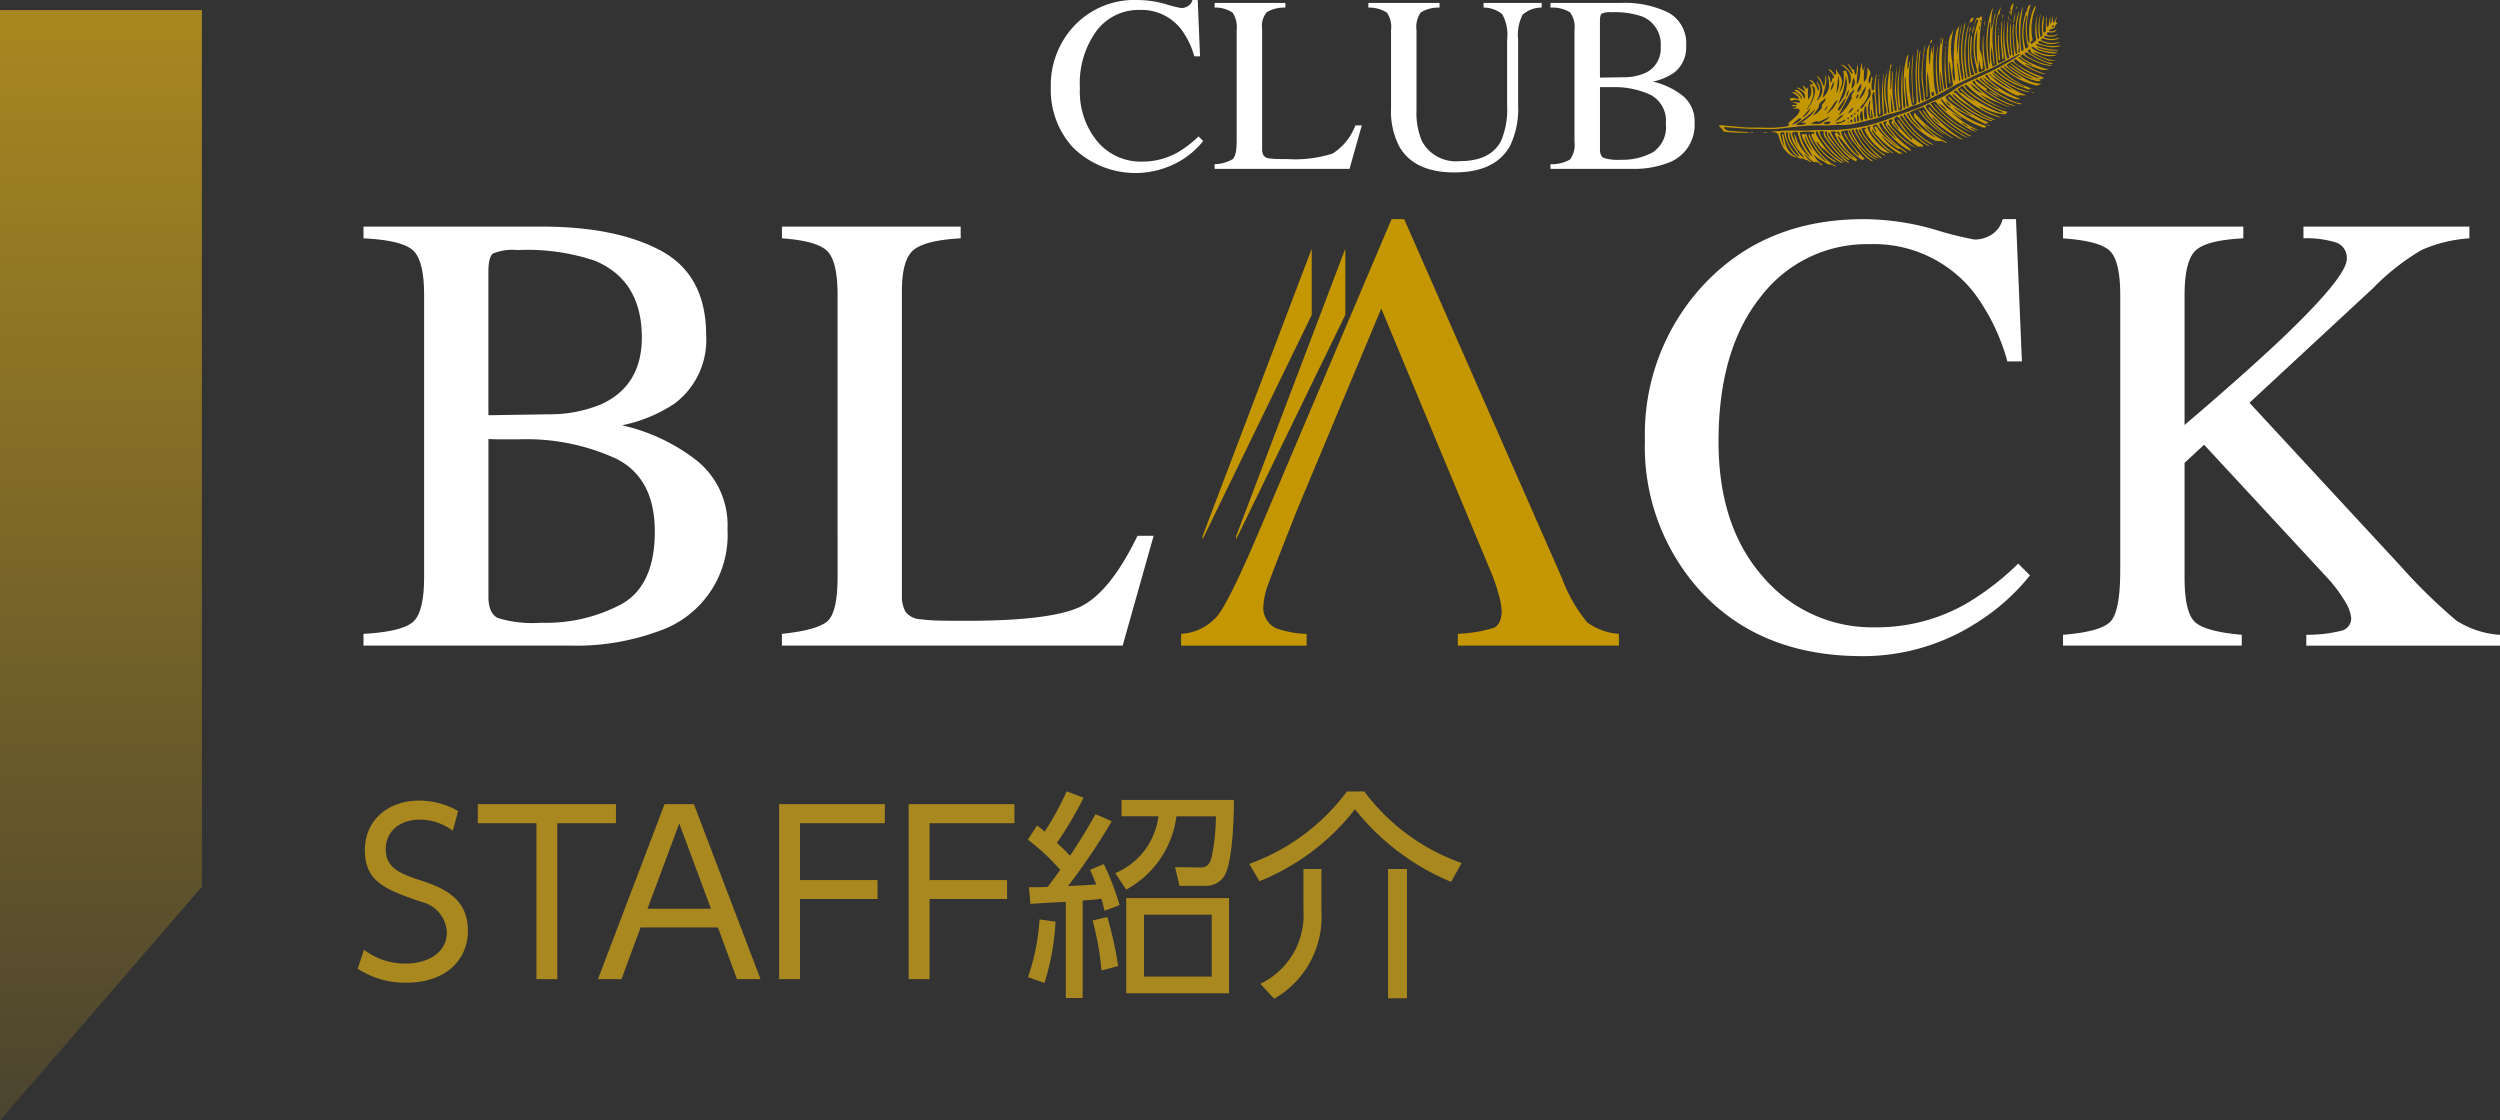 <svg xmlns="http://www.w3.org/2000/svg" xmlns:xlink="http://www.w3.org/1999/xlink" viewBox="0 0 247.664 111"><rect x="0" y="0" width="247.664" height="111" fill="#333333" stroke="none"/><defs><style>.a{fill:#a98820;}.b{fill:url(#a);}.c{fill:#c49600;}.d{fill:#fff;}</style><linearGradient id="a" x1="10" y1="111" x2="10" y2="1" gradientUnits="userSpaceOnUse"><stop offset="0" stop-color="#a98820" stop-opacity="0.2"/><stop offset="1" stop-color="#a98820"/></linearGradient></defs><path class="a" d="M44.857,82.3a5.394,5.394,0,0,0-3.278-1.1c-1.936,0-3.366,1.123-3.366,2.927,0,1.849,1.452,2.421,3.234,3.015,2.288.748,4.907,1.694,4.907,5.082,0,2.816-2.157,5.127-6.073,5.127a8.516,8.516,0,0,1-4.841-1.386l.617-1.87a6.811,6.811,0,0,0,4.135,1.364c2,0,4.072-.946,4.072-3.1a3.234,3.234,0,0,0-2.531-3.014c-3.455-1.21-5.588-1.937-5.588-5.126,0-2.971,2.309-4.907,5.368-4.907a7.74,7.74,0,0,1,3.873,1.034Z"/><path class="a" d="M55.21,97H53.142V81.554H47.333V79.662H61.019v1.892H55.21Z"/><path class="a" d="M63.462,91.873,61.569,97H59.237l6.6-17.338h2.9L75.344,97H73.011l-1.892-5.127Zm6.975-1.848L67.29,81.576l-3.146,8.449Z"/><path class="a" d="M86.933,87.187v1.87h-7.68V97H77.185V79.662H87.658v1.892H79.253v5.633Z"/><path class="a" d="M99.767,87.187v1.87h-7.68V97H90.019V79.662h10.473v1.892H92.087v5.633Z"/><path class="a" d="M110.139,81.355a63.449,63.449,0,0,1-4.335,6.426c.44-.022,2.4-.133,2.8-.154-.309-.771-.4-.969-.617-1.453l1.365-.571a26.048,26.048,0,0,1,1.561,4.07l-1.5.55a9.574,9.574,0,0,0-.308-1.188c-.616.088-.748.088-1.848.176V98.87h-1.672V89.343c-.99.044-3.213.177-3.5.2l-.153-1.65c.66,0,.946,0,1.847-.022.4-.528.617-.793,1.255-1.695a20.954,20.954,0,0,0-3.213-2.992l.924-1.409c.463.353.572.463.748.617a29.669,29.669,0,0,0,2.179-4l1.672.638a37.14,37.14,0,0,1-2.64,4.467c.462.418.55.506,1.3,1.276.748-1.1,1.716-2.662,2.53-4.114Zm-8.3,15.447a21.457,21.457,0,0,0,1.143-5.721l1.585.22a24.15,24.15,0,0,1-1.1,6.073Zm7.282-.659a28.067,28.067,0,0,0-.88-4.952l1.452-.352a35.613,35.613,0,0,1,1.078,4.862ZM110.49,86.5a7.064,7.064,0,0,0,4.269-5.633h-3.653V79.244H122.24c0,.858-.044,5.764-.88,7.414a2.134,2.134,0,0,1-1.936,1.1H116.85l-.441-1.849,2.574.023c.683,0,.881-.462,1.035-.947a20.89,20.89,0,0,0,.44-4.115h-3.917a9.663,9.663,0,0,1-4.973,7.262Zm11.266,11.9H111.568V88.969h10.188Zm-1.716-7.789h-6.711v6.139h6.711Z"/><path class="a" d="M123.758,85.58a20.8,20.8,0,0,0,9.68-7.173h1.717a20.475,20.475,0,0,0,9.638,7.085l-1.034,1.871a23.757,23.757,0,0,1-9.528-7.195A22.789,22.789,0,0,1,124.77,87.3Zm7.15,4.688a9.319,9.319,0,0,1-4.686,8.669l-1.365-1.475a7.543,7.543,0,0,0,4.269-7.305V86.086h1.782Zm8.472,8.625h-1.87V86.086h1.87Z"/><polygon class="b" points="20 87.842 0 111 0 1 20 1 20 87.842"/><path class="c" d="M192.724,4.98c0,.389-.024.779-.006,1.168.031.685.086,1.37.132,2.055.012.181.031.362.046.547a1,1,0,0,0,.58-.348l-.341-2.334a.907.907,0,0,0-.048.466c0,.149.007.3.017.446s.024.314.04.471.032.3.051.443a1.618,1.618,0,0,1,.013.453c-.024-.039-.064-.075-.07-.116-.041-.284-.088-.569-.109-.855a17.276,17.276,0,0,1,.018-3.085,1.889,1.889,0,0,1,.3-1c.08-.106.085-.268.167-.395-.03.169-.052.339-.092.5a7.114,7.114,0,0,0-.034,2.658c.02.147.04.295.056.443a.5.5,0,0,1,0,.193,2.876,2.876,0,0,0,.136,1.3s.016.007.057.025a.78.78,0,0,0,.039-.2c-.017-.3-.028-.611-.069-.913a13.083,13.083,0,0,1-.026-2.141,8.4,8.4,0,0,1,.218-1.626.663.663,0,0,1,.3-.478l-.01,0c-.05.329-.11.657-.148.987a7.458,7.458,0,0,0-.029,1.865c.028-.356.05-.714.087-1.07s.078-.721.142-1.077a4.245,4.245,0,0,1,.245-1.055,12.9,12.9,0,0,0,0,5.663c.048-.081.091-.121.093-.163a2.26,2.26,0,0,0,0-.443,12.541,12.541,0,0,1-.2-2.551,11.426,11.426,0,0,1,.295-2.262.842.842,0,0,1,.041-.132c.034-.076.073-.149.109-.221-.079.445-.179.889-.233,1.338a11.311,11.311,0,0,0,.029,3.193c.057.346.093.7.142,1.07l.181-.071a10.884,10.884,0,0,1,.169-5.329,2.315,2.315,0,0,1-.028.384,12.015,12.015,0,0,0-.271,2.1,12.706,12.706,0,0,0,.239,2.754l.2-.052c-.064-.507-.159-.993-.178-1.482-.025-.676,0-1.354.02-2.03a7.745,7.745,0,0,1,.125-.877,2.744,2.744,0,0,1,.011.3,15.249,15.249,0,0,0,.024,3.274c.033.227.076.452.121.714l.3-.087c-.041-.141-.069-.257-.108-.369a5.821,5.821,0,0,1-.278-1.555,7.782,7.782,0,0,1,.081-1.8,1.235,1.235,0,0,1,.071-.207,1.628,1.628,0,0,1,.016.22c-.023.406-.064.812-.072,1.218a6.121,6.121,0,0,0,.165,1.6c.066.267.148.529.222.791.241-.058.24-.058.2-.253-.094-.425-.2-.847-.275-1.276a7.294,7.294,0,0,1,.317-3.537c.033-.1.1-.2,0-.319-.142.039-.173.158-.213.269s-.083.224-.125.336a1.7,1.7,0,0,1,.264-.755c.132.016.263.05.333-.1.009-.02.079-.012.121-.017h0c.105.1.044.206.029.313a14.262,14.262,0,0,0-.2,2.859,1.027,1.027,0,0,0,.1.364,2.29,2.29,0,0,1,.167.644c.037.285.037.574.051.862a.177.177,0,0,1-.153.213c-.134-.278-.117-.594-.24-.919-.016.291-.015.542-.05.788a.491.491,0,0,0,.069.367.3.3,0,0,0,.039.031c.116-.048.242-.1.369-.152a.24.24,0,0,0,.159-.311,7.727,7.727,0,0,1-.153-.85,10.213,10.213,0,0,1-.01-2.44c.019.577.024,1.154.062,1.729a13.374,13.374,0,0,0,.26,1.686c.171,0,.193-.061.178-.179-.059-.479-.12-.958-.159-1.439a11.474,11.474,0,0,1,.176-3.05,6.534,6.534,0,0,1,.365-1.254.221.221,0,0,1,.09-.1,5.676,5.676,0,0,0-.146,2.117l.321-1.546.075.015c-.023.1-.042.2-.069.305a8.337,8.337,0,0,0-.213,2.684c.035.537.1,1.072.16,1.607a.872.872,0,0,1-.048.465L197.3,4.6a4.849,4.849,0,0,0,.088,2l.422-.19c-.029-.358-.049-.7-.085-1.038A13.918,13.918,0,0,1,197.7,2.48a4.327,4.327,0,0,1,.447-1.657.794.794,0,0,0,.088-.19l-.169.816c-.021-.013-.1-.043-.129.069-.039.144-.071.29-.1.436a11.722,11.722,0,0,0-.021,3.086c.032.333.063.665.1,1,.007.072.024.142.045.26a4.817,4.817,0,0,0,.709-.377,10.737,10.737,0,0,1-.036-4.1,11.658,11.658,0,0,0,.2,3.99l.227-.1a7.973,7.973,0,0,1-.246-2.7c.017-.269.044-.537.072-.8a.752.752,0,0,1,.049-.155c0,.12,0,.24,0,.36-.011.454-.049.91-.028,1.362.023.49.1.977.156,1.464a.342.342,0,0,0,.177.3c-.015-.2-.019-.358-.039-.512a12.331,12.331,0,0,1-.085-2.248c.01-.209.05-.417.076-.626,0,.25.017.5.01.75a13.183,13.183,0,0,0,.147,2.39c.013.086,0,.191.16.23a1.567,1.567,0,0,0,.013-.208c-.052-.657-.121-1.314-.155-1.972a7.068,7.068,0,0,1,.06-.916.372.372,0,0,1,.06-.117l-.007,0a1.846,1.846,0,0,1,.013.245,10.175,10.175,0,0,0,.142,2.525.608.608,0,0,0,.06.213c.021.035.09.041.157.068-.023-.17-.047-.294-.055-.418-.034-.5-.046-1-.1-1.5a5.168,5.168,0,0,1,.348-2.406c-.012.074-.023.149-.036.224-.069.394-.151.785-.205,1.181a5.569,5.569,0,0,0,.124,1.773,1.975,1.975,0,0,1,.012.882.312.312,0,0,0,.01.1c.114.013.145-.047.143-.132,0-.12-.013-.241-.017-.362-.025-.64-.079-1.28-.066-1.92a5.934,5.934,0,0,1,.343-2.024c0-.013.02-.022.052-.057a13.471,13.471,0,0,0-.158,4.334c.187,0,.224-.089.209-.22-.024-.2-.044-.406-.073-.608a6.368,6.368,0,0,1,.111-2.244c.048-.227.112-.45.176-.673a.947.947,0,0,1,.088-.17c.051,0,.134.058.125-.093l-.128.1c.045-.142.083-.286.139-.423.043-.108.092-.227.273-.212a7.215,7.215,0,0,0-.275,3.555,1.171,1.171,0,0,0,.081.223l.062-.008c0-.144.015-.288.007-.431a6.867,6.867,0,0,1,.249-2.539c.078-.243.2-.472.3-.707l.074.02a1.5,1.5,0,0,1-.047.278,5.451,5.451,0,0,0-.264,3.043.411.411,0,0,1,0,.06c-.058.044-.142.079-.171.14s.014.134.033.254c.119-.09.2-.148.274-.208s.145-.117.235-.19a5.752,5.752,0,0,1,.153-2.71,6.218,6.218,0,0,0-.01,2.588c.145-.019.158-.083.133-.18a4.875,4.875,0,0,1,.118-2.178.2.2,0,0,1,.058-.1,5.236,5.236,0,0,0-.032,2.271.261.261,0,0,0,.175-.331,4.409,4.409,0,0,1,.051-1.5.917.917,0,0,1,.122-.318c-.005.056-.01.113-.014.17-.029.406-.063.813-.082,1.22a1.383,1.383,0,0,0,.07.324c.223-.075.212-.228.212-.374,0-.316-.006-.631,0-.947a.871.871,0,0,1,.065-.3c.044.347-.08.706.084,1.067.2-.156.126-.372.173-.546a4.043,4.043,0,0,1,.138-.557l-.052.786c.245-.22.186-.531.3-.8l-.01.678c.273-.133.233-.413.405-.623l-.153.573.211.053c-.006.017-.006.041-.018.049a.472.472,0,0,0-.23.3c-.039.171-.193.239-.352.281-.094.025-.207.015-.254.163.291.155.529-.02.791-.125a.646.646,0,0,1-.563.3,1.918,1.918,0,0,1-.25-.022c-.095-.013-.166.006-.185.115a.147.147,0,0,0,.132.18,1.4,1.4,0,0,0,.275.022,1.291,1.291,0,0,0,.656-.157c-.024.036-.039.086-.072.107a1.164,1.164,0,0,1-.966.123c-.1-.028-.2-.109-.317.006.02.149.149.167.259.2a2.034,2.034,0,0,0,1.179-.052.09.09,0,0,1,.086.017.91.91,0,0,1-.119.074,1.785,1.785,0,0,1-1.36.023c-.044-.015-.088-.055-.128-.05-.065.008-.156.025-.185.07-.052.083.029.128.1.163a2.179,2.179,0,0,0,1.388.168c.073-.012.146-.026.219-.037.018,0,.037,0,.068.038a3.479,3.479,0,0,1-.419.127,1.938,1.938,0,0,1-1.2-.152c-.076-.035-.15-.075-.228-.1a.162.162,0,0,0-.233.095c.034.124.143.155.25.184a4.044,4.044,0,0,0,1.815.158.586.586,0,0,1,.111,0c.006,0,.012.013.033.04a2.455,2.455,0,0,1-1.233.076c-.392-.079-.779-.182-1.2-.281.048.19.185.215.3.254a5.9,5.9,0,0,0,1.637.325c.064,0,.129.007.194.015.014,0,.027.019.079.061a4.976,4.976,0,0,1-2.167-.349c.268.283.682.388,2.143.553a1.034,1.034,0,0,1-.517.078,5.074,5.074,0,0,1-1.462-.342,2.232,2.232,0,0,1-.4-.255c-.1-.071-.183-.077-.248.042a3.363,3.363,0,0,0,2.457.705.518.518,0,0,1-.111.068,2.222,2.222,0,0,1-1.341-.1c-.291-.089-.571-.212-.868-.3a3.52,3.52,0,0,0,1.1.6,3.747,3.747,0,0,0,1.2.286,1.793,1.793,0,0,1-1.031-.117c-.391-.145-.766-.332-1.146-.506-.2-.092-.369-.215-.362-.464-.144-.043-.2.034-.273.152a1.191,1.191,0,0,0,.168.165,7.513,7.513,0,0,0,1.722.905,4.07,4.07,0,0,0,.6.113.272.272,0,0,1-.335.071A10.82,10.82,0,0,1,201.97,5.9c-.381-.19-.739-.428-1.1-.649-.1-.061-.2-.113-.3.019a.638.638,0,0,0,.312.34,6.914,6.914,0,0,0,1.927.791,3.925,3.925,0,0,1,.465.082c-.042.014-.088.046-.127.039a4.762,4.762,0,0,1-.9-.167,13.517,13.517,0,0,1-1.345-.609,4.225,4.225,0,0,1-.525-.368l-.221.179a2.625,2.625,0,0,0,.314.268,8.52,8.52,0,0,0,2.257,1.008.78.78,0,0,1,.253.091c-.069,0-.139-.007-.208-.006-.118,0-.235.011-.352.007a.947.947,0,0,1-.272-.04c-.482-.17-.961-.348-1.441-.522a1.22,1.22,0,0,0-.128-.026,6.385,6.385,0,0,0,2.072.986.834.834,0,0,1-.492-.059c-.3-.116-.607-.236-.9-.381a11.02,11.02,0,0,1-.968-.552,7.665,7.665,0,0,1-.614-.484l-.2.127a1.2,1.2,0,0,0,.49.507,11.306,11.306,0,0,0,2.116,1.058,2.077,2.077,0,0,1,.426.2l-.535.166-.226,0-.3-.153h0a6.8,6.8,0,0,1-2.284-1.448c.1-.058.153.031.211.075a8.772,8.772,0,0,0,2.192,1.254.855.855,0,0,0,.529.074,8.914,8.914,0,0,1-2.754-1.627l-.557.35c.109.261.413.5,1.55,1.2a3.855,3.855,0,0,0,1.907.672c-.165.068-.28.124-.4.161a.384.384,0,0,1-.189-.013,7.346,7.346,0,0,1-2.637-1.221c-.2-.15-.39-.315-.58-.478-.1-.09-.19-.1-.276.015a7.282,7.282,0,0,0,3.381,2.081l-.211-.038c-.092-.017-.188-.1-.267.038-.015.024-.124.015-.178-.006-.468-.18-.944-.344-1.4-.558a7.928,7.928,0,0,1-1.679-1.137c-.089-.075-.179-.171-.326-.026a1.946,1.946,0,0,0,.176.176,10.848,10.848,0,0,0,2.226,1.417c.329.145.687.225,1.031.337.067.022.131.055.2.083l0-.008a3.428,3.428,0,0,1-1.438-.4,10.127,10.127,0,0,1-2.059-1.322,1.03,1.03,0,0,0-.3-.179,3.542,3.542,0,0,0,1.021.843c.355.269.738.5,1.108.748a5.786,5.786,0,0,0,1.261.6c-.279.107-.519-.042-.77,0l.2.117a2.588,2.588,0,0,1-.912-.343c-.608-.377-1.215-.757-1.813-1.149a.961.961,0,0,1-.442-.48c-.062-.176-.165-.176-.334-.049a9.274,9.274,0,0,0,3.54,2.294,1.5,1.5,0,0,1-.526,0,11.009,11.009,0,0,1-2.86-1.54c-.183-.141-.34-.316-.511-.473a1.292,1.292,0,0,0-.146-.095.372.372,0,0,0,.161.31c.273.238.546.476.837.691A11.9,11.9,0,0,0,199.3,9.967a2.359,2.359,0,0,0,.847.261.162.162,0,0,1,.123.09,1.583,1.583,0,0,1-.195,0,4.347,4.347,0,0,1-1.326-.5,11.826,11.826,0,0,1-1.715-1.039c-.344-.252-.665-.535-.993-.809-.1-.086-.2-.182-.336-.008a9.17,9.17,0,0,0,1.179.857l-.178.111a9.29,9.29,0,0,0,2.905,1.531c-.047.011-.1.041-.139.029a5.806,5.806,0,0,1-.74-.239A11.46,11.46,0,0,1,196.091,8.6a1.229,1.229,0,0,1-.5-.614l-.219.106a8.606,8.606,0,0,0,3.778,2.5,1.556,1.556,0,0,1-.58-.153c-.207-.082-.415-.163-.621-.248s-.4-.162-.591-.249-.406-.186-.606-.286-.373-.2-.6-.318a7.319,7.319,0,0,0,2.687,1.506,3.283,3.283,0,0,1-.329-.079,8.084,8.084,0,0,1-2.346-1.2,9,9,0,0,1-1.3-1.1c-.085-.094-.091-.088-.268-.007a1.836,1.836,0,0,0,.538.625,12.452,12.452,0,0,0,2.252,1.435,4.474,4.474,0,0,0,1.4.531c.023,0,.043.027.074.048l-.176.218c-.074,0-.148,0-.221,0a5.289,5.289,0,0,1-1.779-.513,5.518,5.518,0,0,0-.689-.292,4.305,4.305,0,0,0,1.074.636c.376.17.769.3,1.151.492a.868.868,0,0,1-.17-.011,7.158,7.158,0,0,1-1.618-.673,11.818,11.818,0,0,1-2.121-1.483c-.187-.164-.354-.351-.544-.54l-.233.147c.017.036.028.092.047.094.206.029.3.207.436.323.371.309.741.62,1.12.919a8.787,8.787,0,0,0,1.993,1.218c.128.054.26.1.389.153a.451.451,0,0,1,.148.1,2.054,2.054,0,0,1-.835-.27,9.313,9.313,0,0,1-1.568-.957c-.323-.233-.667-.438-.986-.677-.251-.188-.479-.409-.717-.615-.049-.042-.1-.082-.158-.13a.809.809,0,0,0,.29.444,12.633,12.633,0,0,0,2.006,1.5,9.031,9.031,0,0,0,1.684.775c-.094.1-.177.043-.24.018-.32-.126-.644-.245-.951-.4A10.928,10.928,0,0,1,193.242,9.4a.807.807,0,0,0-.1-.072l-.393.247a.746.746,0,0,0,.282.452c.332.267.67.53,1.025.765.31.2.645.37.971.549a.752.752,0,0,0,.308.1c-.168-.111-.341-.217-.5-.336q-.777-.564-1.549-1.138a1.625,1.625,0,0,1-.254-.257.2.2,0,0,1-.02-.158c.222.075.307.3.474.426.183.143.362.291.547.43s.361.262.546.388.387.257.585.379.385.225.579.334.4.231.611.334.4.181.623.278c.011.107-.262-.01-.179.176l0-.008a.507.507,0,0,1-.154-.024c-.87-.442-1.739-.884-2.6-1.333-.184-.1-.354-.219-.548-.3a9.176,9.176,0,0,0,3.284,1.858c-.094.2-.241.165-.368.119-.27-.1-.538-.206-.8-.325a9.142,9.142,0,0,1-3.12-2.3,1.178,1.178,0,0,0-.119-.149c-.022-.018-.075,0-.121.008.087.138.166.257.238.38a2.312,2.312,0,0,0,.724.682c.343.24.687.477,1.029.717a.3.3,0,0,1,.128.178l-1.044-.665a9.714,9.714,0,0,0,2.58,1.717l-.028.056c-.1-.036-.2-.072-.3-.11l-.512-.2a2.755,2.755,0,0,0-.773-.477,1.629,1.629,0,0,0,.776.47,2.258,2.258,0,0,0,.256.2c.148.089.3.164.452.26a1.6,1.6,0,0,1-.654-.249,13.673,13.673,0,0,1-2.449-1.742,6.383,6.383,0,0,1-.483-.462c-.151-.161-.285-.338-.457-.545l-.5.16c.158.2.273.382.417.533a12.9,12.9,0,0,0,2.119,1.8c.415.281.843.543,1.268.808a2.326,2.326,0,0,0,.294.128.443.443,0,0,1-.377-.069,11.233,11.233,0,0,1-1.99-1.331c-.487-.4-.947-.835-1.408-1.267a5.018,5.018,0,0,1-.421-.506c-.053.022-.12.047-.185.076s-.114.058-.179.091a.8.8,0,0,0,.293.525q.851.806,1.714,1.6a11.794,11.794,0,0,0,1.714,1.24.853.853,0,0,1-.368-.121,13.8,13.8,0,0,1-2.381-1.594,3.786,3.786,0,0,1-.888-1.1c-.08-.146-.175-.282-.273-.438a10.547,10.547,0,0,0-1.395.553,6.33,6.33,0,0,0,2.551,2.5.724.724,0,0,0-.1-.13,16.006,16.006,0,0,1-1.791-1.672.655.655,0,0,1-.236-.623c.125-.026.173.082.232.151a11.628,11.628,0,0,0,2.3,2.021,5.711,5.711,0,0,1,.488.363,11.544,11.544,0,0,1-2.122-1.467,6.243,6.243,0,0,0,2.37,1.807l-.022.054a1.169,1.169,0,0,1-.3-.093,1.052,1.052,0,0,0-.563-.077.866.866,0,0,1-.315-.055,7.259,7.259,0,0,1-2.059-1.508c-.116-.12-.244-.231-.35-.36-.192-.235-.373-.48-.577-.745-.064-.006-.13.035-.1.145a.831.831,0,0,0,.116.251A7.678,7.678,0,0,0,191,14c.169.1.336.212.5.318l-.025.05c-.143-.07-.292-.131-.429-.212a7.379,7.379,0,0,1-1.947-1.734c-.211-.259-.393-.541-.588-.813a.712.712,0,0,0-.1-.134c-.03-.025-.1-.044-.119-.028a.169.169,0,0,0-.045.136,1.182,1.182,0,0,0,.152.265,9.607,9.607,0,0,0,2.562,2.495,1.067,1.067,0,0,1,.107.084s0,.018-.009.068c-.221-.138-.439-.254-.636-.4a10.447,10.447,0,0,1-2.2-2.313c-.209-.284-.278-.295-.58-.053a.729.729,0,0,0,.195.475,14.013,14.013,0,0,0,1.471,1.6.469.469,0,0,0,.1.053c.08-.1,0-.141-.052-.184a7.881,7.881,0,0,1-1.275-1.58c-.045-.067-.08-.14-.127-.223.145-.042.156.064.2.123.271.377.53.764.815,1.13a6.331,6.331,0,0,0,1.509,1.225v.227s-.021.011-.033.007c-.092-.033-.165-.1-.287-.052a.333.333,0,0,1-.252-.073,12.012,12.012,0,0,1-1.076-.792c-.445-.392-.853-.827-1.276-1.244a.532.532,0,0,1-.071-.086c-.08-.118-.171-.233-.011-.363a.124.124,0,0,0,0-.121.132.132,0,0,0-.116-.036,2.181,2.181,0,0,0-.251.1,1.221,1.221,0,0,0,.381.749,9.995,9.995,0,0,0,2.3,1.963s0,.016.007.024a5.341,5.341,0,0,1-1.513-1.027c-.442-.421-.857-.871-1.292-1.317-.045.12.043.215.11.3.3.368.585.748.914,1.087a12.49,12.49,0,0,0,.963.843,1.288,1.288,0,0,1,.372.409.6.6,0,0,1-.143-.029,6.116,6.116,0,0,1-1.549-1.128c-.328-.314-.63-.657-.927-1a2.841,2.841,0,0,1-.262-.457c-.091-.161-.1-.162-.319-.077a2.188,2.188,0,0,0,.436.765,11.378,11.378,0,0,0,2.268,2.007c.027.018.041.055.08.11-.172-.011-.252-.125-.358-.185s-.2-.133-.305-.194c-.084-.049-.174-.088-.261-.132a1.656,1.656,0,0,0-.206-.254A9.2,9.2,0,0,1,186,12.449a.2.2,0,0,0-.284-.081c-.063.032-.121.075-.184.114a1.051,1.051,0,0,0,.377.652c-.016-.241-.264-.368-.208-.615a.286.286,0,0,1,.3.167,2.063,2.063,0,0,0,.268.386,6.548,6.548,0,0,0,.568.574c.384.333.783.649,1.177.972l.158.152a1.055,1.055,0,0,1-.486-.26c-.152-.108-.3-.219-.445-.337s-.3-.255-.439-.388a3.711,3.711,0,0,0-.416-.355,5.645,5.645,0,0,0,2.1,1.755.535.535,0,0,1-.5-.046,10.729,10.729,0,0,1-1.056-.771,8.584,8.584,0,0,1-1.441-1.509c-.008-.012-.031-.014-.048-.02.027.273.138.423.95,1.294a5.629,5.629,0,0,0,1.223,1.053.8.8,0,0,1-.164-.036,3.371,3.371,0,0,1-1-.786c-.284-.294-.556-.6-.823-.911a2.742,2.742,0,0,1-.283-.413.473.473,0,0,1-.029-.556l-.341.1a4.29,4.29,0,0,0,.93,1.48,8.155,8.155,0,0,0,1.319,1.105,1.7,1.7,0,0,1-1.2-.6,4.766,4.766,0,0,1-1.338-1.75l.2-.089c-.176-.132-.312-.061-.484.016a4.171,4.171,0,0,0,1,1.49,5.276,5.276,0,0,0,1.424,1.14c-.186.015-.2.029-.317-.064a11.861,11.861,0,0,1-.933-.75,5.119,5.119,0,0,1-1.239-1.633.677.677,0,0,0-.139-.153c-.105.119-.04.208,0,.281a6.517,6.517,0,0,0,.462.762,11.536,11.536,0,0,0,.864,1.021c.256.267.553.494.832.738a.142.142,0,0,1,.059.1.5.5,0,0,1-.159-.053,4.483,4.483,0,0,1-.643-.531c-.434-.5-.849-1.01-1.25-1.533a3.528,3.528,0,0,1-.336-.639c-.033-.069-.049-.159-.143-.13-.125.038-.065.136-.032.206.083.177.166.354.265.522a5.581,5.581,0,0,0,1.709,1.958l.164.1.175.115a.977.977,0,0,1-.572-.232,5.073,5.073,0,0,1-1.268-1.4c-.174-.287-.353-.57-.523-.858-.066-.111-.115-.232-.181-.369l-.216.038a5.8,5.8,0,0,0,2.61,3,2.693,2.693,0,0,1-.973-.553c-.3-.261-.587-.543-.875-.819a.685.685,0,0,1-.109-.16,8.3,8.3,0,0,1-.773-1.385c-.012-.034-.093-.045-.194-.091a5.47,5.47,0,0,0,1.072,1.713,5.568,5.568,0,0,0,1.369,1.357l-.031.054a1.174,1.174,0,0,1-.179-.072,4.039,4.039,0,0,1-.988-.933c-.261-.315-.509-.64-.764-.96a2.177,2.177,0,0,1-.52-1.117c-.2.031-.393.053-.579.1-.034.008-.077.106-.067.152a1.032,1.032,0,0,0,.112.284,7.224,7.224,0,0,0,1.282,1.749,3.311,3.311,0,0,0,.257.214.213.213,0,0,0,.149.047c-.03-.047-.057-.1-.089-.141-.43-.595-.863-1.188-1.29-1.786a.456.456,0,0,1-.109-.427,10.846,10.846,0,0,0,2,2.624c-.156.139-.195.151-.362.036a4.6,4.6,0,0,1-.948-.771c-.371-.44-.739-.884-1.11-1.325-.052-.062-.11-.118-.183-.2-.06.151.028.237.075.325a5.605,5.605,0,0,0,1.286,1.564l.5.429-.08.2a.346.346,0,0,1-.091-.013,3.684,3.684,0,0,1-1.116-.866,11.19,11.19,0,0,1-1.448-1.873,1.633,1.633,0,0,0-.125-.157.625.625,0,0,0,.122.484c.214.3.429.608.658.9.2.256.42.5.633.743a1.747,1.747,0,0,0,.646.519c.019.007.026.042.043.072-.089.079-.166.027-.227-.018a2.256,2.256,0,0,1-.387-.317c-.453-.53-.9-1.063-1.336-1.609a1.175,1.175,0,0,1-.294-.812l-.165-.022c-.019.032-.039.05-.036.062a1.481,1.481,0,0,0,.13.446,10.091,10.091,0,0,0,2.04,2.387c.079.063.159.123.238.185,0,0,0,.018,0,.045a.7.7,0,0,1-.375-.192,11.658,11.658,0,0,1-1.982-2.293.714.714,0,0,1-.145-.635l-.405-.036a1.388,1.388,0,0,0,.29.779,8.729,8.729,0,0,0,1.8,1.965,2.19,2.19,0,0,1,.4.35,1.249,1.249,0,0,1-.175-.076,6.83,6.83,0,0,1-1.79-1.7,7.72,7.72,0,0,1-.48-.685,4.605,4.605,0,0,1-.242-.571l-.152-.019a.5.5,0,0,0,.076.443,12.286,12.286,0,0,0,.8,1.174,6.152,6.152,0,0,0,1.326,1.187,3.329,3.329,0,0,1,.441.316c-.051,0-.113.017-.152-.006a4.7,4.7,0,0,1-.589-.37c-.284-.225-.547-.475-.82-.713a3.027,3.027,0,0,0-.423-.352,1.94,1.94,0,0,1-.4-.458.761.761,0,0,0-.257-.222.584.584,0,0,0,.043.128,4.852,4.852,0,0,0,1.838,1.787.375.375,0,0,1,.142.15,2.023,2.023,0,0,1-.607-.3,5.617,5.617,0,0,1-1.779-2.111,1.1,1.1,0,0,1-.11-.285.221.221,0,0,1,.06-.165c.016-.018.093.019.143.032.024.006.047.015.085.028l-.011-.195a5.265,5.265,0,0,0-1.436.009,4.354,4.354,0,0,0,1.306,2.466c-.06-.121-.095-.2-.136-.274-.29-.53-.586-1.057-.867-1.591a2.016,2.016,0,0,1-.115-.415l.489.02a5.208,5.208,0,0,0,1.864,2.664l.047-.033a1.478,1.478,0,0,0-.131-.151,5.614,5.614,0,0,1-1.082-1.377c-.151-.256-.3-.516-.432-.781a1.274,1.274,0,0,1-.073-.3l.072-.027c.034.067.071.133.1.2a6.068,6.068,0,0,0,2.116,2.708,5.209,5.209,0,0,0,.486.26c-.263.063-.41-.188-.611-.166-.249.027-.39-.143-.571-.244s-.379-.194-.552-.314-.329-.27-.508-.393a2.329,2.329,0,0,0,.9.991.255.255,0,0,1-.3-.088.544.544,0,0,0-.519-.192c-.094.022-.236-.09-.332-.171-.191-.161-.365-.343-.548-.515a.615.615,0,0,0-.156-.109,3.054,3.054,0,0,0,.739.8c-.1-.01-.171,0-.194-.021-.171-.194-.436-.2-.64-.324a.184.184,0,0,0-.131-.024c-.2.062-.339-.064-.472-.175a3.554,3.554,0,0,1-.961-1.32,3.486,3.486,0,0,1-.32-1.1l-.392.032a3.383,3.383,0,0,0,.44,1.438,6.573,6.573,0,0,1-.266-1.254c0-.015.043-.028.091-.059a1.435,1.435,0,0,1,.066.17c.084.342.146.691.252,1.026a1.86,1.86,0,0,0,.844,1,.767.767,0,0,1,.211.191,2.372,2.372,0,0,1-1.433-1.186,5.984,5.984,0,0,1-.373-.987c-.059-.242-.166-.34-.493-.384a.64.64,0,0,1-.2-.025.388.388,0,0,1,.1-.038,25.263,25.263,0,0,1,2.752-.09c.64.011,1.282-.046,1.923-.059.566-.011,1.134.015,1.7-.011.508-.023,1.016-.087,1.522-.145a15.95,15.95,0,0,0,4.17-1.189c.525-.213,1.076-.361,1.6-.569a14.124,14.124,0,0,0,1.9-.8,3.889,3.889,0,0,1,.59-.248,7.567,7.567,0,0,0,1.419-.768c.367-.237.725-.488,1.1-.713a6.645,6.645,0,0,1,.676-.321c.4-.181.8-.359,1.192-.54.305-.139.608-.279.911-.423A23.55,23.55,0,0,0,199.988,5.5a1.609,1.609,0,0,0,.154-.118c.01-.009.009-.03.02-.07-.2.092-.38.172-.558.263-.786.4-1.567.815-2.358,1.208-.348.174-.717.3-1.072.467-.5.227-.994.463-1.489.7-.168.08-.328.179-.5.246a17.167,17.167,0,0,0-1.509.835c-.53.271-1.055.55-1.587.817-.341.17-.686.334-1.036.484a3.157,3.157,0,0,1-.451.109,1.166,1.166,0,0,0-.207.076,10.308,10.308,0,0,1-1.714.666,1.072,1.072,0,0,1-.133.041,5.776,5.776,0,0,0-1.226.363c-.357.128-.732.2-1.1.3-.414.105-.828.211-1.245.3a5.084,5.084,0,0,1-1.595.2,12.485,12.485,0,0,0-1.28.041c-.455.008-.91-.015-1.365,0-.408.008-.817.027-1.223.068-.832.083-1.662.184-2.493.278a1.061,1.061,0,0,1-.11.013c-.474,0-.948,0-1.421-.008-.353,0-.706-.006-1.059-.017-.287-.009-.575-.025-.862-.044-.581-.04-1.163-.084-1.776-.129a.392.392,0,0,0,.3.322,1.617,1.617,0,0,0,.328.066c.527.038,1.055.068,1.582.1.118.008.236.028.354.043l0-.009a.55.55,0,0,1-.134.034,16.721,16.721,0,0,1-2.336-.089c-.067-.009-.171-.043-.187-.09-.071-.21-.25-.317-.392-.46-.011-.01-.008-.034-.017-.083a1.192,1.192,0,0,1,.2-.017c.805.07,1.61.145,2.416.215.129.011.26.007.39.008l1.111.013c.427,0,.855.023,1.282.008.377-.013.754-.059,1.13-.1a.455.455,0,0,0,.439-.264l-.133-.052c.288-.257.584-.508.864-.776a1.293,1.293,0,0,0,.249-.364c.1-.2.01-.328-.2-.338-.064,0-.129,0-.194,0H177.6l.4-.176c-.176-.158-.344-.016-.5-.028.075-.152.075-.152.546-.162-.068-.2-.267-.169-.445-.247.257-.113.462.07.672.024a.134.134,0,0,0-.084-.22.718.718,0,0,0-.568-.01c-.2.1-.2.087-.323-.15.3-.184.609.023.94.008-.134-.359-.44-.481-.728-.631.305-.166.836.243.987.737.057-.309-.068-.469-.746-.954.315-.166.7.16,1.007.861a.585.585,0,0,0-.145-.683A5.53,5.53,0,0,0,178,8.7c.158-.05.158-.05.862.4-.062-.144-.1-.237-.143-.328s-.089-.175-.152-.3c.225.043.271.228.394.35l.181-.19a4.72,4.72,0,0,0,0,1.251,1.389,1.389,0,0,0,.143-1.484l.318-.049c-.042-.17-.042-.17-.372-.368a.3.3,0,0,1,.341.064,2.127,2.127,0,0,1,.353.456,3.436,3.436,0,0,1,.192.547c.159-.373.065-.481-.19-.964a.78.78,0,0,1,.372.65,1.9,1.9,0,0,1-.169.9,1.757,1.757,0,0,0-.121.349c.635-.587.76-1.4-.031-2.458.253.081.331.288.432.458a5.973,5.973,0,0,1,.281.623,3.112,3.112,0,0,0,.117-1.166c.029.048.08.093.085.142a2.322,2.322,0,0,1,.021.581c-.055.328-.157.647-.235.971-.041.17-.073.341-.111.52a1.625,1.625,0,0,0,.607-.979,3.085,3.085,0,0,0-.1-1.181c.187.066.2.2.22.321s.034.227.056.377c.175-.138.117-.307.177-.441l.161-.021c-.037-.385-.327-.594-.558-.851.17-.019.22.008.379.2.1.121.19.245.289.372.129-.158.129-.158.055-.6.017,0,.046,0,.049,0a2.523,2.523,0,0,0,.361.61,1.145,1.145,0,0,1,.142,1.089c-.068.209-.125.421-.2.665A2.726,2.726,0,0,0,182.6,7.07c.167-.108.251-.11.324.056a2.961,2.961,0,0,1,.175.61c.04.2.051.4.076.612.163-.135.195-.307.163-.725a1.081,1.081,0,0,0-.347-.71c-.185-.178-.391-.334-.614-.521a.828.828,0,0,1,.441.206,3.669,3.669,0,0,1,.368.38c.1.122.191.257.308.372.072-.224-.078-.371-.16-.533s-.2-.323-.33-.534a1.1,1.1,0,0,1,.4.441c.1.15.1.15.278.18a.814.814,0,0,0,.176.531c.124-.358.033-.723.2-1.032.052.64-.145,1.27-.107,1.908l.06.013a.953.953,0,0,0,.081-.155,3.433,3.433,0,0,0,.2-1.34c0-.028-.012-.067,0-.082.134-.14.085-.306.052-.525.219.248.059.541.236.79l.146-.553a11.123,11.123,0,0,0-.081,1.681c.262-.23.359-.628.356-1.47a2.988,2.988,0,0,1,.287.475.5.5,0,0,1-.051.318,1.224,1.224,0,0,0-.111.731.514.514,0,0,0,.041.086c.19-.2.149-.458.226-.711a.311.311,0,0,1,.079.365,2.883,2.883,0,0,0-.033,1.018l.222-.05a8.525,8.525,0,0,1,.2-1.583c.018.065.033.088.03.109a11.52,11.52,0,0,0,.028,3.031c.037.275.043.555.063.833a1.281,1.281,0,0,0,.011.139c.025.125.086.168.2.122.126-.053.246-.123.377-.191a13.585,13.585,0,0,1,.048-4.135.438.438,0,0,1,.014.118,9.34,9.34,0,0,0-.082,1.89c.012.4.048.8.071,1.2.016.284.028.569.042.86.164.019.246-.054.231-.26-.014-.185-.045-.368-.075-.552a7.7,7.7,0,0,1-.132-2.3c.03-.22.082-.437.127-.655.024-.118.056-.234.084-.352h-.008a1.068,1.068,0,0,1,.013.263,7.769,7.769,0,0,0,.036,2.935c.046.264.067.532.1.818l.158-.021a11.162,11.162,0,0,1,.114-4.823c.073.057.118.134.061.223a.957.957,0,0,0-.1.54c-.007.557,0,1.114,0,1.671a.114.114,0,0,0,.062.1l.136-1.793.064,0c-.016.371-.025.742-.048,1.113a10.385,10.385,0,0,0,.151,2.3,4.019,4.019,0,0,0,.067.412c.011.043.087.069.133.1.023-.045.07-.092.065-.134-.032-.323-.069-.646-.116-.967a6.078,6.078,0,0,1-.041-1.554c.047-.4.051-.814.084-1.22a1.681,1.681,0,0,1,.082-.311l-.008,0c-.022.464-.042.927-.064,1.39a9.451,9.451,0,0,0,.159,2.221c.028.153.055.306.088.493l.351-.1a20.726,20.726,0,0,1,.049-4.343c-.01.263-.03.527-.028.79q.009,1.059.035,2.117c.009.381.034.761.059,1.141.011.172.047.185.211.117-.043-.531-.076-1.058-.131-1.583a11.105,11.105,0,0,1,.026-2.277,10.718,10.718,0,0,1,.273-1.277c.006-.03.037-.054.108-.069-.025.243-.057.484-.073.727a4.99,4.99,0,0,0,.006.723c.173-.28.078-.623.256-.907-.011.11-.021.221-.032.332a11.433,11.433,0,0,0,.164,3.825.976.976,0,0,0,.046.16.162.162,0,0,0,.068.082c.132.064.417-.13.41-.284-.022-.473-.058-.945-.075-1.418-.021-.576-.055-1.153-.035-1.727.021-.6.1-1.2.154-1.8.009-.092.027-.182.04-.273l.063.011c-.039.43-.089.86-.113,1.291s-.035.891-.032,1.337.024.873.052,1.308a9.694,9.694,0,0,0,.122,1.314c.154.028.168-.046.159-.143-.021-.222-.039-.444-.062-.666a16.217,16.217,0,0,1-.146-2.392c.022-.519.065-1.039.11-1.557a1.332,1.332,0,0,1,.129-.418c-.034.422-.07.844-.1,1.266a15.467,15.467,0,0,0,.074,2.644c.027.287.065.573.1.859.02.17.02.17.214.3a1.53,1.53,0,0,0,.032-.274c-.028-.351-.041-.706-.1-1.051a7.132,7.132,0,0,1-.1-1.748c.044-.658.127-1.313.209-1.967a5.3,5.3,0,0,1,.166-.64c-.072.508-.141.961-.2,1.416a10.319,10.319,0,0,0,.044,3.054c.047.284.061.573.092.859.007.062.021.123.033.2a.967.967,0,0,0,.522-.229l-.272-2.564a5.675,5.675,0,0,0-.038,1.249c0,.421.018.842.028,1.264l-.076.006c-.011-.094-.028-.188-.032-.283-.012-.325-.013-.65-.029-.974a21.838,21.838,0,0,1,.071-3.174,1.413,1.413,0,0,1,.207-.685,1.622,1.622,0,0,0,.123-.275,5.59,5.59,0,0,0-.055,2.25c.013-.095.024-.156.029-.218.031-.415.055-.831.093-1.246a1.717,1.717,0,0,1,.092-.313l.018.593h.051l.115-.782.043,0c-.03.531-.079,1.061-.084,1.591-.006.547.021,1.095.052,1.642a5.86,5.86,0,0,0,.244,1.609l.2-.1a13.335,13.335,0,0,1-.036-4.89c-.016.221-.029.442-.049.663a13.675,13.675,0,0,0-.023,2.394c.043.509.114,1.015.178,1.522.012.094.016.212.188.205a1.33,1.33,0,0,0-.007-.159,17.318,17.318,0,0,1-.123-3.947c.02-.314.069-.626.1-.939h-.01l.09.343.124-.644.073.008A1.566,1.566,0,0,1,192.49,4a16.45,16.45,0,0,0,.085,4.632.329.329,0,0,0,.046.157c.031.038.094.051.186.1-.057-.642-.134-1.229-.153-1.817-.022-.665.007-1.333.018-2,0-.027.039-.055.061-.082Zm1.2,1.163,0-.221-.067.016.08.207a.622.622,0,0,0-.056.2c.057.523.122,1.045.189,1.567,0,.038.043.072.087.143.021-.079.047-.121.041-.159C194.106,7.311,194.014,6.727,193.923,6.143ZM182.9,9.626c.2-.189.189-.452.285-.743a.946.946,0,0,0-.275.746c-.095.11-.2.213-.284.331-.176.248-.341.5-.508.759a1.349,1.349,0,0,0-.072.142c.092.09.174.1.238,0A4.052,4.052,0,0,0,182.9,9.626Zm-.991,3.467c-.177-.124-.362-.058-.55-.041a6.32,6.32,0,0,0,2.359,2.692,1.652,1.652,0,0,0-.183-.191c-.245-.228-.5-.449-.732-.684a5.075,5.075,0,0,1-.942-1.373c-.113-.227-.1-.243.05-.411l.433.416c-.047-.13-.073-.208-.1-.284C182.153,13.007,182.147,13.005,181.909,13.093Zm15.179-6.684.06.183.027-.011-.091-.177a.589.589,0,0,0,.052-.171c-.006-.623-.033-1.246-.025-1.868.009-.648.052-1.3.076-1.944a1.564,1.564,0,0,0-.026-.235l-.062,0c-.045.261-.1.52-.132.783A12.281,12.281,0,0,0,197.088,6.409ZM195.7,10.088c-.233-.166-.474-.322-.7-.5-.247-.2-.479-.411-.713-.622-.049-.043-.121-.1-.045-.185.027.011.061.013.076.03a5.53,5.53,0,0,0,1.09.9,12.39,12.39,0,0,0,2.408,1.328,1.048,1.048,0,0,0,.689.1,12.714,12.714,0,0,1-2.484-1.275A5.22,5.22,0,0,1,194.42,8.49l-.478.336c.094.191.17.342.368.392a.522.522,0,0,1,.209.129A4.788,4.788,0,0,0,195.7,10.088ZM179.176,15.51l.079-.053a4.879,4.879,0,0,1-1.16-2.345l-.107-.032c-.376-.093-.522.105-.4.408.125.318.28.624.426.932a.669.669,0,0,0,.108.126,2.894,2.894,0,0,1-.37-1.388c.127.276.191.576.316.849a4.546,4.546,0,0,0,.484.809C178.736,15.064,178.966,15.28,179.176,15.51ZM200.969,4.621a1.6,1.6,0,0,1-.136-.3,6.71,6.71,0,0,1-.054-2.546c.015-.084.074-.2-.03-.282a5.656,5.656,0,0,0-.083,3.341Zm-18.8,6.744a.567.567,0,0,0,.123-.047,4.9,4.9,0,0,0,1.137-1.562c.016-.033.044-.079.033-.1-.1-.22.054-.362.15-.521a.3.3,0,0,0,.043-.3,1.448,1.448,0,0,1-.257.316.644.644,0,0,0-.21.28c-.255.5-.517,1-.778,1.5C182.337,11.062,182.26,11.194,182.166,11.365Zm.695-3.869a13.715,13.715,0,0,1-.251,1.47,13.752,13.752,0,0,1-.534,1.374A2.894,2.894,0,0,0,182.861,7.5Zm2.817,1.638L185.6,9.12a1.057,1.057,0,0,0-.135.383c.046.646.117,1.29.186,1.934.008.072.024.173.17.175A20.469,20.469,0,0,0,185.678,9.134ZM195.9,6.417c-.027-.6-.072-1.183-.072-1.761s.044-1.163.069-1.745A5.839,5.839,0,0,0,195.9,6.417ZM178.233,15.5l.038-.044c-.048-.067-.1-.133-.143-.2-.195-.283-.4-.561-.582-.852a1.862,1.862,0,0,1-.427-1.275c-.1-.045-.178-.044-.186.062a1.114,1.114,0,0,0,.02.276,3.407,3.407,0,0,0,.845,1.671A1.274,1.274,0,0,0,178.233,15.5Zm.214-3.32c.283-.218.549-.4.784-.612a1.858,1.858,0,0,0,.6-.758,11.1,11.1,0,0,1-1.913,1.521,1.274,1.274,0,0,0,1.014-.113C178.79,12.1,178.629,12.2,178.447,12.183Zm19.382-5.225a2.609,2.609,0,0,0,.31.318,10.56,10.56,0,0,0,.99.671c.4.227.831.408,1.249.607a.8.8,0,0,0,.172.03c-.048-.046-.059-.064-.074-.071A7.412,7.412,0,0,1,198.1,6.941C198.035,6.876,197.961,6.846,197.829,6.958ZM180.847,9.7c-.234.3-.664.441-.681.9a.278.278,0,0,1-.06.125c-.135.2-.273.4-.408.594-.03.045-.051.095-.077.142a2.456,2.456,0,0,0,.794-.7.286.286,0,0,0,.078-.2c-.044-.181.063-.278.17-.382A.612.612,0,0,0,180.847,9.7Zm18.6-.744-.41-.267c-.132-.086-.265-.171-.4-.258s-.276-.188-.414-.283-.273-.192-.412-.286a3.62,3.62,0,0,0-.4-.257c-.14-.069-.159-.291-.367-.29A5.781,5.781,0,0,0,199.443,8.954Zm-14.061,2.625-.09,0c-.022-.179-.054-.358-.065-.538s-.009-.388,0-.582c.006-.176.1-.348.033-.546a2.1,2.1,0,0,0-.012,1.823l.295-.075-.146-.811-.067.008Zm-.134-2.845a.412.412,0,0,0-.161.363.813.813,0,0,1-.01.295,2.368,2.368,0,0,1-.571.975,2.154,2.154,0,0,0-.19.238c-.019.031,0,.09.013.187a1.4,1.4,0,0,0,.215-.19c.218-.311.421-.633.644-.94S185.305,9.075,185.248,8.734Zm3.833,1.8c-.072-.491-.152-.964-.206-1.441s-.084-.966-.124-1.449a.279.279,0,0,0-.066.2q.078,1.209.163,2.417a1.263,1.263,0,0,0,.042.219C188.916,10.582,188.985,10.576,189.081,10.534Zm-10.329,5.108a2.616,2.616,0,0,0-.144-.228c-.213-.27-.451-.521-.637-.808a2.927,2.927,0,0,1-.592-1.419c0-.028-.06-.053-.112-.1.02.651.044.781.806,1.883A1.72,1.72,0,0,0,178.752,15.642Zm7.789-3.551a3.42,3.42,0,0,0,1.332,1.659c-.05-.06-.086-.1-.12-.142-.249-.31-.5-.618-.743-.933-.072-.094-.114-.212-.179-.312-.092-.139.116-.194.077-.357Zm13.72-4.3c-.02-.043-.023-.066-.036-.074a13.561,13.561,0,0,1-1.576-1.142c-.032-.029-.1-.012-.181-.019A4.416,4.416,0,0,0,200.261,7.791Zm-20.809,4.377.01.09c.181.008.364.011.545.027a.754.754,0,0,0,.52-.158c.1-.068.2-.13.3-.2a1.1,1.1,0,0,0,.439-.388c-.318.16-.6.305-.881.441-.08.038-.189.089-.258.064C179.857,11.946,179.681,12.157,179.452,12.168Zm5.533-.366-.117-1.3a.328.328,0,0,0-.081.043.228.228,0,0,0-.058.091,2.266,2.266,0,0,0-.026,1.042C184.742,11.84,184.767,11.845,184.985,11.8Zm-5.464-3.307a1.394,1.394,0,0,0,.036.206,1.545,1.545,0,0,1,.018.93,3.649,3.649,0,0,1-.581,1.161.632.632,0,0,0-.052.125,3.526,3.526,0,0,0,.857-1.773,1.2,1.2,0,0,0-.008-.333A.374.374,0,0,0,179.521,8.495Zm10.813,4.361a1.22,1.22,0,0,0-.108-.169c-.144-.157-.3-.3-.439-.464a2.693,2.693,0,0,1-.675-.94c-.042-.134-.137-.077-.212-.01A4.621,4.621,0,0,0,190.334,12.856Zm7.737-3.963-1.715-1.322A3.393,3.393,0,0,0,198.071,8.893Zm-17.152,2.428A3.012,3.012,0,0,0,182.046,9.9a1.01,1.01,0,0,0-.371.379c-.145.212-.283.428-.432.637C181.143,11.059,181.028,11.188,180.919,11.321Zm11.3-4.278a10.292,10.292,0,0,0,.123,1.873c0,.036.063.067.1.1l.063-.023C192.419,8.342,192.345,7.69,192.221,7.043Zm-8.053,2.811a1.86,1.86,0,0,0,.684-1.317A4.7,4.7,0,0,0,184.168,9.854Zm-2.056-2.348L181.92,9.26A2.463,2.463,0,0,0,182.112,7.506Zm14.271,1.769a6.778,6.778,0,0,0-1.23-1.011A2.549,2.549,0,0,0,196.383,9.275Zm-11.889,1.7c-.251.13-.3.512-.141.975.089,0,.206.019.2-.115C184.547,11.545,184.516,11.261,184.494,10.97Zm2.818-1.687a14.958,14.958,0,0,0,.07,1.818c.214-.006.159-.142.149-.222C187.464,10.346,187.386,9.815,187.312,9.283Zm-3.891-.5a.827.827,0,0,0,.2-1.088A4.471,4.471,0,0,0,183.421,8.786Zm-4.92,2.981a.31.31,0,0,0-.4.058c-.172.138-.332.291-.5.441a.408.408,0,0,0-.062.1A2.21,2.21,0,0,0,178.5,11.767Zm1.108,3.2c-.1-.163-.211-.321-.3-.489s-.172-.35-.263-.523-.107-.362-.275-.482A2.827,2.827,0,0,0,179.609,14.962Zm4.368-5.8a.8.8,0,0,0,.392-.894A1.676,1.676,0,0,0,183.977,9.166ZM201.33,6.5c0-.04,0-.054,0-.056a6.168,6.168,0,0,1-1.236-.785c-.014-.015-.082.023-.161.048A4.856,4.856,0,0,0,201.33,6.5Zm-19.6,5.554a2.12,2.12,0,0,0,.922-.689C182.188,11.447,182.041,11.861,181.73,12.057Zm-3.144-.486.045.041a1.6,1.6,0,0,0,.743-.939Zm2.788.5c-.367-.057-.586,0-.731.184C181.032,12.368,181.212,12.323,181.374,12.068ZM192.8,11.023l.05-.037a1.51,1.51,0,0,0-.829-.733ZM181.334,8.975a.914.914,0,0,0,.292-.9A4.7,4.7,0,0,0,181.334,8.975Zm.555,3.213.031.09a2.364,2.364,0,0,0,.866-.292c.023-.016.015-.074.028-.151a2.061,2.061,0,0,0-.2.087.738.738,0,0,1-.535.18C182.021,12.091,181.952,12.157,181.889,12.188ZM183.965,12l.057.05c.042-.032.116-.062.119-.1a1.386,1.386,0,0,0-.089-.623C183.9,11.566,184,11.789,183.965,12Zm7.509-.4-.051.043a1.866,1.866,0,0,0,.827.655Zm-8.4-.354a1,1,0,0,0,.547-.593C183.333,10.77,183.228,11.008,183.076,11.247ZM191.3,9.181l.1.334c.274-.066.285-.107.13-.436Zm-3.688,2.939-.068.044a3.188,3.188,0,0,0,.519.643l.053-.042Zm5.16-2.14c.131.348.28.476.513.471ZM184.1,9.305a.531.531,0,0,0-.218.467A.435.435,0,0,0,184.1,9.305Zm-.311,2.307-.078.007a.568.568,0,0,0,.009.457c.009.017.061.012.128.023Zm-.4.566c.15-.168.15-.168.062-.359C183.275,11.918,183.272,11.932,183.384,12.178Zm-2.332-1.608-.066-.036a1.1,1.1,0,0,0-.247.376l.052.031ZM203.5,2.551c-.214-.026-.214-.026-.205.17C203.4,2.71,203.481,2.678,203.5,2.551ZM184.164,10.87l-.057-.029c-.17.106-.17.106-.051.288Zm-.8.743c.14-.037.209-.091.157-.258C183.4,11.4,183.313,11.44,183.364,11.613Zm12.734-9a.214.214,0,0,0-.016.277C196.186,2.792,196.122,2.7,196.1,2.612ZM183.784,11.4l.021-.251C183.634,11.255,183.634,11.255,183.784,11.4Zm12.444-9.433c-.107.134-.107.134-.025.3Zm-13.11,9.665c-.074.024-.129.061-.106.15a.092.092,0,0,0,.083.031C183.172,11.77,183.189,11.71,183.118,11.628Zm6.9.158-.038.039.126.07ZM184.7,9.845l-.027-.016-.045.081.025.014ZM183.079,12.2l.048-.013-.02-.137-.076.016Z"/><path class="c" d="M195.015,13.673a3.24,3.24,0,0,1-.547-.21c-.451-.273-.9-.552-1.328-.861a15.771,15.771,0,0,1-1.907-1.662c-.085-.086-.2-.163-.151-.354A13.843,13.843,0,0,0,195.015,13.673Z"/><path class="c" d="M195.456,13.2a9.292,9.292,0,0,1-3.908-2.972,1.73,1.73,0,0,1,.2.158,12.236,12.236,0,0,0,1.93,1.76,18.129,18.129,0,0,0,1.641.985C195.365,13.155,195.411,13.176,195.456,13.2Z"/><path class="c" d="M188.28,6.335c-.009.073-.015.146-.028.218a12.2,12.2,0,0,0-.044,3.63c.015.13.033.259.038.388a1.15,1.15,0,0,1-.051.231.978.978,0,0,1-.089-.2A10.958,10.958,0,0,1,188.28,6.335Z"/><path class="c" d="M189.553,10.241a.968.968,0,0,1-.076-.242c-.043-.889-.1-1.779-.112-2.668-.009-.49.04-.981.075-1.471a2.44,2.44,0,0,1,.116-.534,21.81,21.81,0,0,0,.057,4.886Z"/><path class="c" d="M190.543,10.9a8.925,8.925,0,0,0,2.986,2.784.7.7,0,0,1-.16-.038,6.369,6.369,0,0,1-1.546-1.081,8.392,8.392,0,0,1-1.227-1.4c-.045-.067-.086-.136-.129-.2Z"/><path class="c" d="M201.456,7.756h0l.3.153.226,0,.2.116a.972.972,0,0,1-.563-.035,4.788,4.788,0,0,1-1.287-.522c-.377-.237-.748-.485-1.115-.738a.668.668,0,0,1-.226-.293c.347.236.687.482,1.042.706a4.268,4.268,0,0,0,1.161.595A1.43,1.43,0,0,0,201.456,7.756Z"/><path class="c" d="M198.348,1.972c0,.166.009.332,0,.5a11.645,11.645,0,0,0,.092,2.638c.035.2.043.406.062.609.007.077.015.155-.131.155-.01-.074-.026-.151-.032-.229-.025-.295-.039-.59-.071-.884a8.967,8.967,0,0,1-.011-1.972c.017-.146,0-.3.017-.444a3.192,3.192,0,0,1,.082-.368Z"/><path class="c" d="M192.688,13.426a8.323,8.323,0,0,1-2.618-2.483c.1-.032.146.029.195.1a10.116,10.116,0,0,0,1.93,1.991C192.359,13.165,192.524,13.3,192.688,13.426Z"/><path class="c" d="M186.138,7.729c0,.286,0,.573.018.859.035.723.076,1.445.115,2.168a2.6,2.6,0,0,1-.013.6c-.133-.025-.115-.109-.118-.177-.02-.49-.045-.98-.054-1.471-.01-.593-.009-1.187-.006-1.78a.681.681,0,0,1,.066-.2Z"/><path class="c" d="M197.98,3.384a.447.447,0,0,1,.034.13,14.265,14.265,0,0,0,.123,2.244.394.394,0,0,1-.044.249c-.027-.037-.077-.073-.078-.111a15.859,15.859,0,0,1-.071-2.357,1.066,1.066,0,0,1,.042-.154Z"/><path class="c" d="M199.237,1.611l-.095-.409h0c.146-.157.145-.18,0-.274l.009,0A.877.877,0,0,1,199.5.285c-.058.25-.113.457-.154.668S199.271,1.391,199.237,1.611Z"/><path class="c" d="M196.992,8.925l1.142.692A2.22,2.22,0,0,1,196.992,8.925Z"/><path class="c" d="M195.307,2.23l-.047-.14-.239.318c.067-.163.126-.329.2-.487a.291.291,0,0,1,.278-.182A1.109,1.109,0,0,1,195.307,2.23Z"/><path class="c" d="M199.487,2.309c-.014-.033-.045-.069-.04-.1.054-.323.113-.646.188-.966a4.032,4.032,0,0,1-.155,1.063Z"/><path class="c" d="M195.59,2.505a2.713,2.713,0,0,1-.222.872A2.1,2.1,0,0,1,195.59,2.505Z"/><path class="c" d="M196.668,2.12l-.066.409-.039-.006.043-.41Z"/><path class="c" d="M198.356,1.974l.014-.5.08.007-.1.494Z"/><path class="c" d="M195.126,3.2a.91.91,0,0,1,.087-.557A.836.836,0,0,1,195.126,3.2Z"/><path class="c" d="M174.727,13.084l.319-.006,0,.052-.327.012Z"/><path class="c" d="M199.031,1.531l-.1.536A.743.743,0,0,1,199.031,1.531Z"/><path class="c" d="M191.376,4.207l-.193.02.154-.293.069.022Z"/><path class="c" d="M199.144,1.2h0c-.042.071-.084.142-.127.213l.135-.488-.009,0Z"/><path class="c" d="M192.733,4.982c-.1-.135-.037-.267.03-.4l-.039.4Z"/><path class="c" d="M201.12,9.136l.391-.016,0,.07-.385-.063Z"/><path class="c" d="M196.8,12.3l.339.139a.3.3,0,0,1-.337-.146Z"/><path class="c" d="M173.355,13.121l.32-.04,0,.061a.5.5,0,0,1-.321-.03Z"/><path class="c" d="M198.026,3.1l-.064-.3.069-.006-.015.309Z"/><path class="c" d="M199.74.856l.031-.184.064.012L199.8.87Z"/><path class="c" d="M186.146,7.731l-.023-.277.064,0c-.016.091-.033.181-.049.272Z"/><path class="c" d="M199.214,1.888l.024-.291Z"/><path class="c" d="M198.016,3.1l-.036.281h.006c-.024-.1-.079-.2.039-.281Z"/><path class="c" d="M199.19,2.167c-.027-.1-.069-.2.025-.291Z"/><path class="c" d="M192.357,3.785l-.141-.124.042-.033.1.157Z"/><path class="c" d="M194.1,2.663a.414.414,0,0,1-.022-.1c0-.02.026-.039.076-.044l-.064.144Z"/><path class="c" d="M192.219,4.1c-.014-.13-.009-.252.137-.312h0c-.021.049-.04.1-.063.146s-.055.11-.084.164Z"/><path class="c" d="M192.835,4.15l-.05.114-.06-.015.069-.109Z"/><path class="c" d="M187.891,6.832l-.034-.17.053,0c-.01.055-.019.111-.028.166Z"/><path class="c" d="M196.563,2.853l-.017.119-.038-.006.022-.119Z"/><path class="c" d="M196.306,1.642l.107-.144,0,0-.111.14Z"/><path class="c" d="M191.346,4.687l0-.329Z"/><path class="c" d="M186.88,7.171,186.949,7l.036.024-.112.144Z"/><path class="d" d="M36.01,62.794q3.78-.213,4.892-1.173t1.113-4.464V29.248q0-3.462-1.113-4.458T36.01,23.611V22.446H53.579q7.53,0,11.953,2.423t4.423,8.34a7.877,7.877,0,0,1-3.094,6.746,14.6,14.6,0,0,1-5.239,2.177,18.754,18.754,0,0,1,7.383,3.475,8.207,8.207,0,0,1,3.064,6.811,10.06,10.06,0,0,1-6.8,10.1,23.735,23.735,0,0,1-8.816,1.439H36.01ZM59.6,40.03q3.983-1.842,3.983-6.6,0-5.616-4.6-7.581a20.944,20.944,0,0,0-7.72-1.075,5.106,5.106,0,0,0-2.42.339q-.461.336-.46,1.841V41.135l5.974-.092A13.269,13.269,0,0,0,59.6,40.03Zm2.022,19.792q3.248-1.868,3.247-7.169,0-5.268-3.8-7.2a21.322,21.322,0,0,0-9.681-1.93H49.567q-.384,0-1.18-.03V59.118q0,1.624.919,2.1a11.566,11.566,0,0,0,4.259.475A15.941,15.941,0,0,0,61.622,59.822Z"/><path class="d" d="M77.461,62.794q3.462-.364,4.488-1.234t1.027-4.4V29.248q0-3.339-1.012-4.366t-4.5-1.271V22.446H95.169v1.165q-3.463.183-4.642,1.133t-1.179,4.074V58.965A3.219,3.219,0,0,0,89.7,60.6a1.978,1.978,0,0,0,1.549.75q.7.093,1.487.123t2.93.03q8.373,0,11.318-1.378t5.706-7.046h1.595l-3.068,10.875H77.461Z"/><path class="c" d="M144.028,47.844l-7.191-17.279-7.223,17.279-1.063,2.542q-2.445,6.159-2.919,7.515a6.965,6.965,0,0,0-.475,2.149,2.217,2.217,0,0,0,1.286,2.2,10.2,10.2,0,0,0,3,.549v1.164H117.006V62.794a5.1,5.1,0,0,0,3.631-1.821q1.209-1.548,4.148-8.471l13.071-30.791h1.25l15.632,35.57a15.014,15.014,0,0,0,2.5,4.371,5.949,5.949,0,0,0,3.14,1.142v1.164H144.42V62.794a14.109,14.109,0,0,0,3.546-.594q.8-.351.8-1.723a7.634,7.634,0,0,0-.306-1.616,17.606,17.606,0,0,0-.858-2.439l-2.511-6.036Z"/><path class="d" d="M191.6,22.722a34.406,34.406,0,0,0,4.013,1.011,3.162,3.162,0,0,0,1.685-.49,2.567,2.567,0,0,0,1.1-1.532h1.317L200.3,35.8h-1.44a20.316,20.316,0,0,0-3.278-6.771,12.593,12.593,0,0,0-10.386-4.84A13.191,13.191,0,0,0,174.428,29.4q-4.18,5.208-4.181,14.337,0,8.4,4.4,13.4a14.175,14.175,0,0,0,11.136,5.009,17.873,17.873,0,0,0,8.976-2.329,26.912,26.912,0,0,0,5.178-3.982L201.1,57a21.047,21.047,0,0,1-5.177,4.626A20.8,20.8,0,0,1,184.493,65q-10.11,0-16.054-6.464a21.225,21.225,0,0,1-5.484-14.92,21.711,21.711,0,0,1,5.791-15.379q6.094-6.526,15.869-6.526A25.675,25.675,0,0,1,191.6,22.722Z"/><path class="d" d="M204.375,62.886q3.829-.306,4.749-1.365t.919-5.048V29.256q0-3.407-1.026-4.4t-4.642-1.242V22.446h17.861v1.165q-3.676.183-4.748,1.224t-1.073,4.409V42.1q5.8-4.941,9.477-8.409,6.594-6.264,6.594-8.036a1.59,1.59,0,0,0-1.12-1.65,9.9,9.9,0,0,0-3.174-.4V22.446h16.439v1.165a13.933,13.933,0,0,0-4.74,1.158,22.979,22.979,0,0,0-4.8,3.774L222.842,39.9l14.942,16.144a54.49,54.49,0,0,0,5.554,5.432,9.124,9.124,0,0,0,4.326,1.415v1.072H228.473V62.886A14.042,14.042,0,0,0,232,62.472a1.249,1.249,0,0,0,.921-1.275,3.84,3.84,0,0,0-.6-1.6,14.03,14.03,0,0,0-1.885-2.487L218.35,44.059l-1.935,1.793V57.208q0,3.5,1.057,4.435t4.611,1.243v1.072H204.375Z"/><path class="d" d="M115.439.4a13.624,13.624,0,0,0,1.589.4,1.251,1.251,0,0,0,.667-.2A1.012,1.012,0,0,0,118.131,0h.522l.23,5.579h-.57a8.048,8.048,0,0,0-1.3-2.68A4.986,4.986,0,0,0,112.9.982a5.225,5.225,0,0,0-4.264,2.062,8.834,8.834,0,0,0-1.655,5.677,7.753,7.753,0,0,0,1.741,5.306,5.609,5.609,0,0,0,4.408,1.983,7.077,7.077,0,0,0,3.554-.922,10.611,10.611,0,0,0,2.05-1.577l.461.462a8.357,8.357,0,0,1-2.05,1.831,8.821,8.821,0,0,1-10.88-1.225A8.406,8.406,0,0,1,104.1,8.672a8.591,8.591,0,0,1,2.293-6.088A8.2,8.2,0,0,1,112.673,0,10.159,10.159,0,0,1,115.439.4Z"/><path class="d" d="M120.327,16.264a3.647,3.647,0,0,0,1.777-.488q.4-.343.406-1.743V2.984a2.594,2.594,0,0,0-.4-1.729,2.958,2.958,0,0,0-1.783-.5V.291h7.01V.752A3.422,3.422,0,0,0,125.5,1.2a2.052,2.052,0,0,0-.467,1.613V14.748a1.274,1.274,0,0,0,.139.649.782.782,0,0,0,.614.3q.279.037.588.049t1.16.012a12.177,12.177,0,0,0,4.481-.545,5.694,5.694,0,0,0,2.259-2.79h.632l-1.215,4.306H120.327Z"/><path class="d" d="M142.608.291V.752a3.36,3.36,0,0,0-1.856.479,2.467,2.467,0,0,0-.425,1.753v7.944a7.064,7.064,0,0,0,.534,3.045,3.815,3.815,0,0,0,3.772,1.988q3.045,0,4.088-2.037a8.086,8.086,0,0,0,.582-3.518V3.942a4.186,4.186,0,0,0-.486-2.541,2.927,2.927,0,0,0-1.843-.649V.291h5.749V.752a2.85,2.85,0,0,0-1.886.7,4.478,4.478,0,0,0-.442,2.493v6.464a8.463,8.463,0,0,1-.789,4.015q-1.455,2.657-5.531,2.656-4.028,0-5.482-2.62a7.56,7.56,0,0,1-.789-3.711V2.984a2.47,2.47,0,0,0-.418-1.741A3.321,3.321,0,0,0,135.56.752V.291Z"/><path class="d" d="M153.6,16.264a3.565,3.565,0,0,0,1.936-.464,2.421,2.421,0,0,0,.441-1.767V2.984a2.449,2.449,0,0,0-.441-1.765A3.419,3.419,0,0,0,153.6.752V.291h6.955a9.886,9.886,0,0,1,4.732.959,3.448,3.448,0,0,1,1.751,3.3,3.118,3.118,0,0,1-1.225,2.671,5.788,5.788,0,0,1-2.074.862,7.428,7.428,0,0,1,2.923,1.375,3.249,3.249,0,0,1,1.213,2.7,3.983,3.983,0,0,1-2.691,4,9.379,9.379,0,0,1-3.489.57H153.6Zm9.339-9.012a2.634,2.634,0,0,0,1.576-2.613,2.956,2.956,0,0,0-1.819-3,8.3,8.3,0,0,0-3.057-.425,2.013,2.013,0,0,0-.958.134q-.182.133-.182.729V7.69l2.366-.037A5.233,5.233,0,0,0,162.936,7.252Zm.8,7.836a2.988,2.988,0,0,0,1.286-2.838,2.9,2.9,0,0,0-1.5-2.85,8.435,8.435,0,0,0-3.833-.765h-.722c-.1,0-.257,0-.467-.011v6.185c0,.429.122.706.364.831a4.6,4.6,0,0,0,1.687.188A6.3,6.3,0,0,0,163.736,15.088Z"/><polygon class="c" points="122.451 53.447 133.273 31.195 133.273 24.637 122.451 53.134 122.451 53.447"/><polygon class="c" points="119.125 53.447 129.947 31.195 129.947 24.637 119.125 53.134 119.125 53.447"/></svg>
